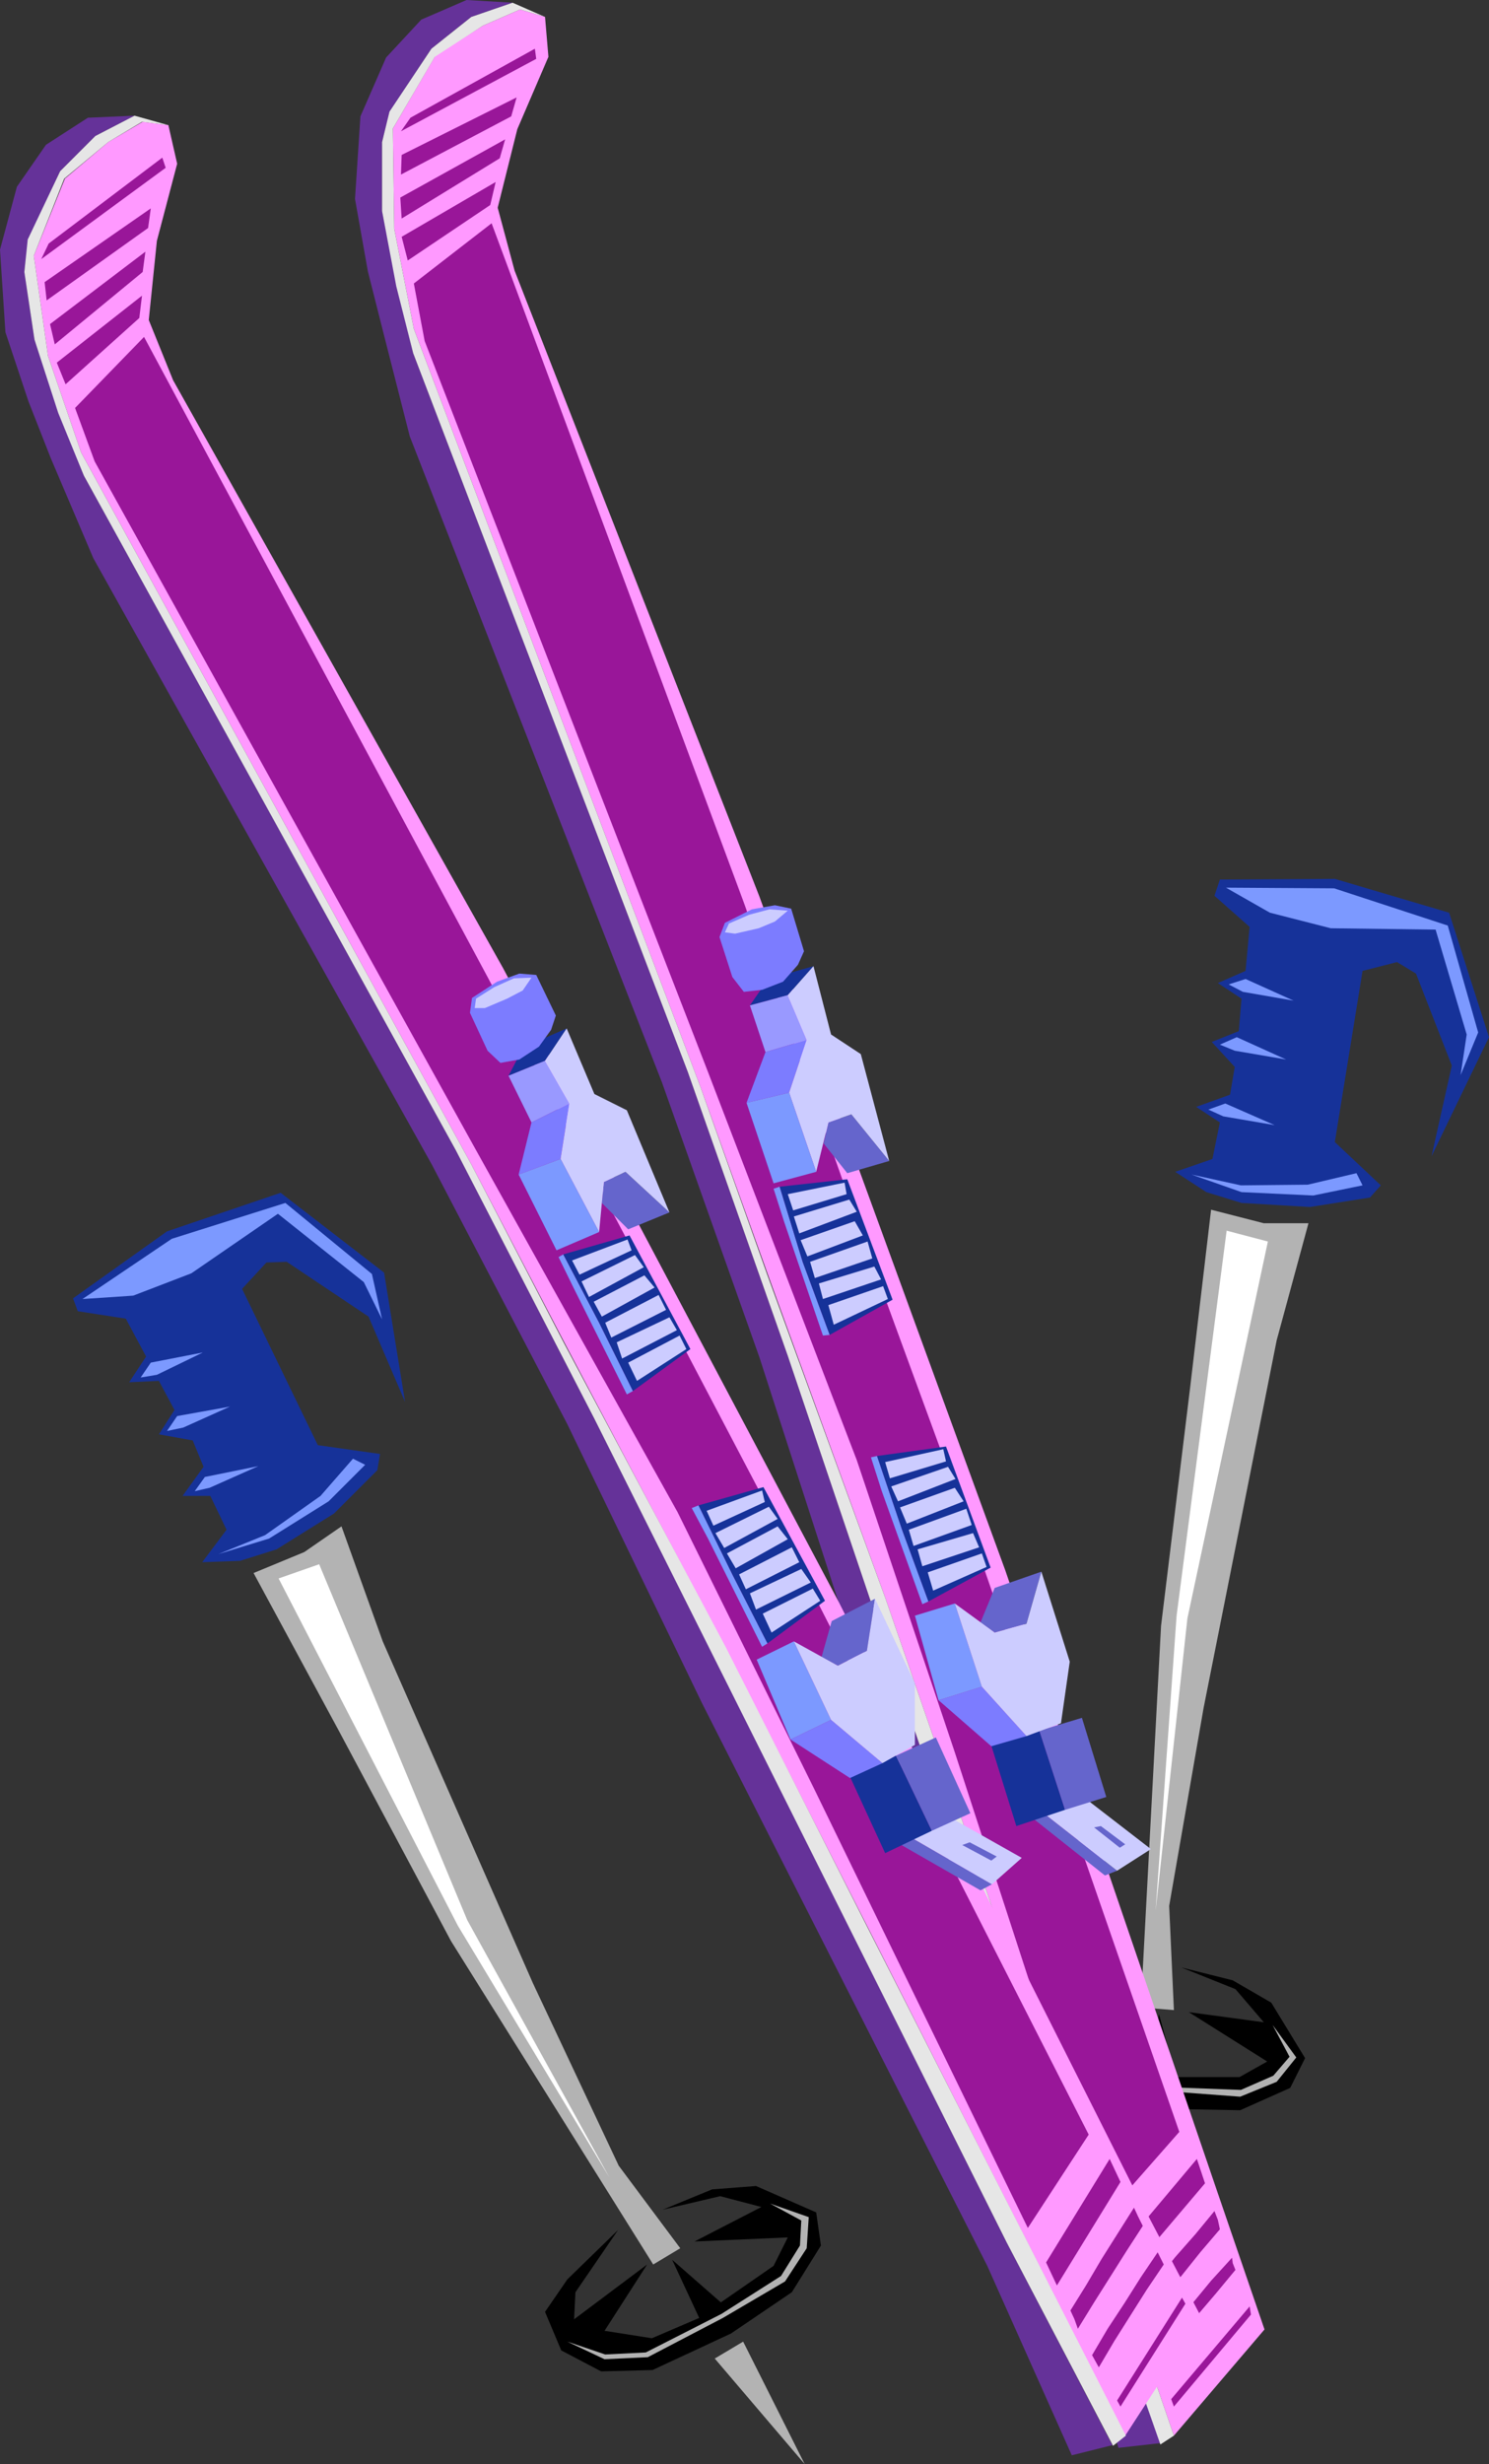 <?xml version="1.0" encoding="UTF-8" standalone="no"?>
<svg
   version="1.0"
   width="94.139mm"
   height="155.711mm"
   id="svg124"
   sodipodi:docname="Skiing - Equipment 5.wmf"
   xmlns:inkscape="http://www.inkscape.org/namespaces/inkscape"
   xmlns:sodipodi="http://sodipodi.sourceforge.net/DTD/sodipodi-0.dtd"
   xmlns="http://www.w3.org/2000/svg"
   xmlns:svg="http://www.w3.org/2000/svg">
  <rect width="100%" height="100%" fill="#333333" stroke="none"/>
  <sodipodi:namedview
     id="namedview124"
     pagecolor="#ffffff"
     bordercolor="#000000"
     borderopacity="0.25"
     inkscape:showpageshadow="2"
     inkscape:pageopacity="0.0"
     inkscape:pagecheckerboard="0"
     inkscape:deskcolor="#d1d1d1"
     inkscape:document-units="mm" />
  <defs
     id="defs1">
    <pattern
       id="WMFhbasepattern"
       patternUnits="userSpaceOnUse"
       width="6"
       height="6"
       x="0"
       y="0" />
  </defs>
  <path
     style="fill:#163299;fill-opacity:1;fill-rule:evenodd;stroke:none"
     d="m 291.493,210.068 27.469,-0.162 27.307,8.08 9.533,29.733 -13.734,28.44 4.847,-21.653 -8.564,-21.976 -4.524,-2.747 -8.241,2.101 -6.625,40.883 10.988,10.342 -2.585,2.909 -14.381,2.262 -16.32,-0.97 -8.402,-2.585 -7.433,-4.848 8.887,-3.07 1.777,-8.726 -5.655,-3.717 8.079,-2.909 1.131,-6.625 -5.494,-5.979 6.463,-2.585 0.646,-7.756 -5.655,-3.717 6.625,-2.909 0.969,-10.503 -8.402,-7.433 z"
     id="path1" />
  <path
     style="fill:#b3b3b3;fill-opacity:1;fill-rule:evenodd;stroke:none"
     d="m 312.66,292.157 h -10.664 l -12.603,-3.232 -5.009,42.498 -6.948,56.88 -4.847,91.137 7.917,0.646 -1.131,-24.885 8.241,-47.346 17.451,-87.744 z"
     id="path2" />
  <path
     style="fill:#000000;fill-opacity:1;fill-rule:evenodd;stroke:none"
     d="m 282.283,469.907 12.28,3.07 9.21,5.333 8.079,13.25 -3.555,7.11 -11.957,5.333 -17.774,-0.323 -20.036,-3.717 -10.341,-6.787 -4.847,-9.534 1.939,-9.695 8.887,-3.555 16.481,-2.262 -16.804,6.302 -3.878,4.848 21.652,-0.97 -17.451,7.433 8.402,7.918 11.957,2.424 2.424,-15.028 4.04,15.028 h 15.189 l 6.625,-3.717 -18.743,-11.796 17.936,2.424 -6.786,-7.918 z"
     id="path3" />
  <path
     style="fill:#b3b3b3;fill-opacity:1;fill-rule:evenodd;stroke:none"
     d="m 279.859,506.588 h -7.594 l 2.908,32.48 z"
     id="path4" />
  <path
     style="fill:#7c99ff;fill-opacity:1;fill-rule:evenodd;stroke:none"
     d="m 292.947,212.008 25.853,0.162 27.146,8.888 7.271,25.531 -4.201,10.18 1.454,-9.695 -7.433,-25.047 -25.045,-0.323 -14.542,-3.717 z"
     id="path5" />
  <path
     style="fill:#7c99ff;fill-opacity:1;fill-rule:evenodd;stroke:none"
     d="m 325.586,283.108 -1.454,-2.909 -11.634,2.747 -15.997,0.162 -11.795,-2.585 11.957,4.201 17.128,0.808 z"
     id="path6" />
  <path
     style="fill:#7c99ff;fill-opacity:1;fill-rule:evenodd;stroke:none"
     d="m 297.633,233.822 -4.04,1.293 3.393,1.778 12.119,2.101 z"
     id="path7" />
  <path
     style="fill:#7c99ff;fill-opacity:1;fill-rule:evenodd;stroke:none"
     d="m 295.532,247.719 -4.04,1.778 3.555,1.454 12.28,2.101 z"
     id="path8" />
  <path
     style="fill:#7c99ff;fill-opacity:1;fill-rule:evenodd;stroke:none"
     d="m 292.785,263.555 -4.04,1.454 3.555,1.616 12.28,2.101 z"
     id="path9" />
  <path
     style="fill:#ffffff;fill-opacity:1;fill-rule:evenodd;stroke:none"
     d="m 293.108,293.934 -11.957,91.945 -5.009,70.454 7.594,-69.807 19.228,-90.006 z"
     id="path10" />
  <path
     style="fill:#b3b3b3;fill-opacity:1;fill-rule:evenodd;stroke:none"
     d="m 304.096,483.642 5.655,7.756 -4.686,5.817 -8.725,3.555 -17.289,-1.293 -19.713,-2.747 -8.725,-5.656 -5.171,-8.564 5.817,7.756 8.079,5.009 20.036,3.232 17.128,0.646 7.756,-3.393 3.878,-4.525 z"
     id="path11" />
  <path
     style="fill:#ff99ff;fill-opacity:1;fill-rule:evenodd;stroke:none"
     d="M 167.398,259.677 98.888,78.533 94.202,54.618 93.879,30.702 104.058,13.25 115.369,6.14 124.256,2.262 l 5.979,1.778 0.808,9.534 -7.433,17.29 -4.686,18.745 4.04,15.028 58.492,149.472 58.816,161.106 50.413,147.694 11.472,33.449 -21.652,25.37 -44.273,-128.627 -24.56,-71.1 -28.115,-77.402 z"
     id="path12" />
  <path
     style="fill:#991699;fill-opacity:1;fill-rule:evenodd;stroke:none"
     d="M 169.337,256.445 101.473,81.442 98.888,67.707 117.47,53.325 l 60.27,162.237 29.569,83.058 27.307,74.493 47.182,136.06 -17.612,20.037 L 228.153,418.521 204.723,348.714 Z"
     id="path13" />
  <path
     style="fill:#7c99ff;fill-opacity:1;fill-rule:evenodd;stroke:none"
     d="m 209.571,347.744 5.979,17.613 6.302,17.129 -1.454,0.646 -9.695,-26.986 -2.585,-8.08 z"
     id="path14" />
  <path
     style="fill:#7c99ff;fill-opacity:1;fill-rule:evenodd;stroke:none"
     d="m 186.303,283.431 5.494,17.937 6.463,17.452 -1.616,0.162 -9.21,-26.986 -2.585,-8.08 z"
     id="path15" />
  <path
     style="fill:#163299;fill-opacity:1;fill-rule:evenodd;stroke:none"
     d="m 226.052,345.482 10.664,28.925 -14.865,8.08 -6.302,-17.129 -5.979,-17.613 z"
     id="path16" />
  <path
     style="fill:#163299;fill-opacity:1;fill-rule:evenodd;stroke:none"
     d="m 202.461,281.653 10.826,28.763 -15.027,8.403 -6.463,-17.452 -5.494,-17.937 z"
     id="path17" />
  <path
     style="fill:#163299;fill-opacity:1;fill-rule:evenodd;stroke:none"
     d="m 194.382,230.752 -6.14,6.948 -9.049,2.424 4.363,-6.302 z"
     id="path18" />
  <path
     style="fill:#6565cc;fill-opacity:1;fill-rule:evenodd;stroke:none"
     d="m 212.479,277.29 -10.018,2.909 -5.655,-7.11 1.131,-5.009 5.494,-1.939 z"
     id="path19" />
  <path
     style="fill:#9999ff;fill-opacity:1;fill-rule:evenodd;stroke:none"
     d="m 188.242,237.701 -9.049,2.424 3.716,11.15 9.856,-2.909 z"
     id="path20" />
  <path
     style="fill:#7c7cff;fill-opacity:1;fill-rule:evenodd;stroke:none"
     d="m 192.766,248.366 -4.201,12.604 -10.18,2.424 4.524,-12.119 z"
     id="path21" />
  <path
     style="fill:#ccccff;fill-opacity:1;fill-rule:evenodd;stroke:none"
     d="m 212.479,277.29 -6.786,-25.531 -7.11,-4.686 -4.201,-16.321 -6.14,6.948 4.524,10.665 -4.201,12.604 6.463,18.906 2.908,-11.796 5.494,-1.939 z"
     id="path22" />
  <path
     style="fill:#991699;fill-opacity:1;fill-rule:evenodd;stroke:none"
     d="m 298.602,550.864 0.323,1.939 -18.42,21.976 -0.646,-1.778 z"
     id="path23" />
  <path
     style="fill:#991699;fill-opacity:1;fill-rule:evenodd;stroke:none"
     d="m 294.401,539.23 0.162,1.293 0.646,1.616 -4.686,5.656 -4.686,5.494 -4.686,5.656 -4.686,5.656 -0.646,-1.616 -0.323,-1.454 4.686,-5.656 4.686,-5.656 4.524,-5.494 z"
     id="path24" />
  <path
     style="fill:#991699;fill-opacity:1;fill-rule:evenodd;stroke:none"
     d="m 290.2,528.08 0.808,2.101 0.485,2.262 -4.686,5.494 -4.524,5.656 -4.847,5.494 -4.686,5.656 -0.646,-2.262 -0.485,-2.262 4.686,-5.494 4.524,-5.656 4.847,-5.494 z"
     id="path25" />
  <path
     style="fill:#991699;fill-opacity:1;fill-rule:evenodd;stroke:none"
     d="m 285.999,515.637 1.939,5.817 -18.905,22.3 -1.777,-5.817 z"
     id="path26" />
  <path
     style="fill:#000000;fill-opacity:1;fill-rule:evenodd;stroke:none"
     d="m 238.979,392.99 -2.101,-1.131 h -0.969 l -0.646,2.585 1.939,2.424 2.262,-1.454 -0.485,-2.262 h -0.323 l 0.485,2.262 v -0.162 l -2.101,1.131 h 0.323 l -1.777,-2.101 v 0.162 l 0.646,-2.424 -0.162,0.162 h 0.808 v 0 l 1.777,1.131 z"
     id="path27" />
  <path
     style="fill:#ff00ff;fill-opacity:1;fill-rule:evenodd;stroke:none"
     d="m 238.979,392.99 -2.101,-1.131 h -0.969 l -0.646,2.585 1.939,2.424 2.262,-1.454 -0.485,-2.262 h -0.323 l 0.485,2.262 v -0.162 l -2.101,1.131 h 0.323 l -1.777,-2.101 v 0.162 l 0.646,-2.424 -0.162,0.162 h 0.808 v 0 l 1.777,1.131 z"
     id="path28" />
  <path
     style="fill:#ff00ff;fill-opacity:1;fill-rule:evenodd;stroke:none"
     d="m 248.674,404.947 -1.939,-1.454 -1.293,0.162 -0.323,2.585 1.939,2.424 1.939,-1.293 -0.162,-2.262 h -0.485 l 0.323,2.101 v -0.162 l -1.616,1.293 h 0.162 l -1.939,-2.262 0.162,0.162 0.323,-2.424 -0.162,0.162 1.131,-0.162 h -0.162 l 1.939,1.454 z"
     id="path29" />
  <path
     style="fill:#ff00ff;fill-opacity:1;fill-rule:evenodd;stroke:none"
     d="m 248.674,404.947 -1.939,-1.454 -1.293,0.162 -0.323,2.585 1.939,2.424 1.939,-1.293 -0.162,-2.262 h -0.485 l 0.323,2.101 v -0.162 l -1.616,1.293 h 0.162 l -1.939,-2.262 0.162,0.162 0.323,-2.424 -0.162,0.162 1.131,-0.162 h -0.162 l 1.939,1.454 z"
     id="path30" />
  <path
     style="fill:#ff00ff;fill-opacity:1;fill-rule:evenodd;stroke:none"
     d="m 250.128,389.919 -1.939,-1.293 -0.969,0.485 -0.646,2.424 1.777,2.262 1.939,-1.293 v -2.424 h -0.323 v 2.424 -0.162 l -1.616,1.131 h 0.162 l -1.616,-2.101 v 0.162 l 0.485,-2.262 v 0.162 l 0.808,-0.485 h -0.162 l 1.939,1.293 z"
     id="path31" />
  <path
     style="fill:#ff00ff;fill-opacity:1;fill-rule:evenodd;stroke:none"
     d="m 250.128,389.919 -1.939,-1.293 -0.969,0.485 -0.646,2.424 1.777,2.262 1.939,-1.293 v -2.424 h -0.323 v 2.424 -0.162 l -1.616,1.131 h 0.162 l -1.616,-2.101 v 0.162 l 0.485,-2.262 v 0.162 l 0.808,-0.485 h -0.162 l 1.939,1.293 z"
     id="path32" />
  <path
     style="fill:#6565cc;fill-opacity:1;fill-rule:evenodd;stroke:none"
     d="m 246.896,434.357 17.128,13.574 2.908,-1.131 -17.128,-13.412 z"
     id="path33" />
  <path
     style="fill:#ccccff;fill-opacity:1;fill-rule:evenodd;stroke:none"
     d="m 260.146,430.156 14.865,11.473 -8.079,5.171 -17.128,-13.412 z"
     id="path34" />
  <path
     style="fill:#163299;fill-opacity:1;fill-rule:evenodd;stroke:none"
     d="m 236.878,416.905 5.979,19.229 11.634,-3.878 -6.14,-18.906 z"
     id="path35" />
  <path
     style="fill:#6565cc;fill-opacity:1;fill-rule:evenodd;stroke:none"
     d="m 258.53,410.28 5.817,18.906 -9.856,3.07 -6.14,-18.906 z"
     id="path36" />
  <path
     style="fill:#6565cc;fill-opacity:1;fill-rule:evenodd;stroke:none"
     d="m 248.835,375.376 -11.149,3.878 -3.393,8.241 3.393,2.424 7.594,-2.101 z"
     id="path37" />
  <path
     style="fill:#7c7cff;fill-opacity:1;fill-rule:evenodd;stroke:none"
     d="m 234.616,402.847 -10.341,3.232 12.603,10.988 8.402,-2.424 z"
     id="path38" />
  <path
     style="fill:#7c99ff;fill-opacity:1;fill-rule:evenodd;stroke:none"
     d="m 228.153,382.971 -9.533,2.909 5.655,20.199 10.341,-3.232 z"
     id="path39" />
  <path
     style="fill:#ccccff;fill-opacity:1;fill-rule:evenodd;stroke:none"
     d="m 248.835,375.376 -3.555,12.443 -7.594,2.101 -9.533,-6.948 6.463,19.876 10.664,11.796 8.241,-3.07 2.101,-14.705 z"
     id="path40" />
  <path
     style="fill:#991699;fill-opacity:1;fill-rule:evenodd;stroke:none"
     d="m 118.439,43.468 -22.46,13.089 1.454,5.656 19.713,-13.25 z"
     id="path41" />
  <path
     style="fill:#991699;fill-opacity:1;fill-rule:evenodd;stroke:none"
     d="M 120.701,33.288 95.656,47.185 95.979,52.194 119.409,37.812 Z"
     id="path42" />
  <path
     style="fill:#991699;fill-opacity:1;fill-rule:evenodd;stroke:none"
     d="M 123.448,23.269 95.979,37.004 95.818,41.691 122.155,27.794 Z"
     id="path43" />
  <path
     style="fill:#991699;fill-opacity:1;fill-rule:evenodd;stroke:none"
     d="m 127.811,11.635 0.323,2.424 -32.316,17.29 2.262,-3.232 z"
     id="path44" />
  <path
     style="fill:#653299;fill-opacity:1;fill-rule:evenodd;stroke:none"
     d="M 253.521,536.967 204.239,394.606 181.456,324.152 158.188,258.546 97.918,104.226 91.455,78.856 87.9,64.798 84.83,47.508 86.123,27.794 92.263,13.735 100.665,4.686 111.491,0 l 10.988,0.646 -9.856,3.393 -9.533,7.595 -9.856,14.866 -1.939,7.272 v 16.644 l 3.555,17.937 3.878,15.998 65.602,171.61 23.914,67.868 22.621,66.899 48.313,141.554 18.097,51.224 -10.018,1.131 z"
     id="path45" />
  <path
     style="fill:#7c99ff;fill-opacity:1;fill-rule:evenodd;stroke:none"
     d="m 178.386,263.394 6.463,19.229 10.18,-2.747 -6.463,-18.906 z"
     id="path46" />
  <path
     style="fill:#7c7cff;fill-opacity:1;fill-rule:evenodd;stroke:none"
     d="m 189.05,217.017 3.07,10.18 -1.454,3.232 -3.555,4.04 -5.009,1.939 -4.363,0.485 -2.747,-3.555 -3.07,-9.534 1.293,-3.393 6.463,-3.232 5.494,-0.97 z"
     id="path47" />
  <path
     style="fill:#ccccff;fill-opacity:1;fill-rule:evenodd;stroke:none"
     d="m 188.242,217.502 -3.07,2.585 -3.878,1.616 -5.655,1.293 -2.424,-0.323 0.969,-2.101 4.847,-2.101 4.847,-1.293 z"
     id="path48" />
  <path
     style="fill:#6565cc;fill-opacity:1;fill-rule:evenodd;stroke:none"
     d="m 263.054,436.134 5.817,4.363 -1.293,0.808 -6.14,-4.848 z"
     id="path49" />
  <path
     style="fill:#ccccff;fill-opacity:1;fill-rule:evenodd;stroke:none"
     d="m 226.537,350.33 1.777,2.909 -13.734,5.333 -1.616,-3.555 z"
     id="path50" />
  <path
     style="fill:#ccccff;fill-opacity:1;fill-rule:evenodd;stroke:none"
     d="m 202.946,286.501 1.777,2.909 -13.734,5.171 -1.293,-4.04 z"
     id="path51" />
  <path
     style="fill:#ccccff;fill-opacity:1;fill-rule:evenodd;stroke:none"
     d="m 228.153,355.339 2.101,3.232 -13.573,5.333 -1.616,-3.878 z"
     id="path52" />
  <path
     style="fill:#ccccff;fill-opacity:1;fill-rule:evenodd;stroke:none"
     d="m 204.239,291.672 1.939,3.393 -13.25,5.009 -1.616,-3.878 z"
     id="path53" />
  <path
     style="fill:#ccccff;fill-opacity:1;fill-rule:evenodd;stroke:none"
     d="m 230.9,360.348 1.293,3.878 -13.896,5.009 -1.131,-3.878 z"
     id="path54" />
  <path
     style="fill:#ccccff;fill-opacity:1;fill-rule:evenodd;stroke:none"
     d="m 207.309,296.52 1.131,4.04 -13.734,4.686 -1.131,-3.878 z"
     id="path55" />
  <path
     style="fill:#ccccff;fill-opacity:1;fill-rule:evenodd;stroke:none"
     d="m 232.515,366.165 1.454,3.393 -13.573,4.525 -1.131,-4.04 z"
     id="path56" />
  <path
     style="fill:#ccccff;fill-opacity:1;fill-rule:evenodd;stroke:none"
     d="m 208.925,302.499 1.616,3.07 -13.896,4.686 -0.969,-3.717 z"
     id="path57" />
  <path
     style="fill:#ccccff;fill-opacity:1;fill-rule:evenodd;stroke:none"
     d="m 234.616,371.013 1.131,3.232 -12.765,5.656 -1.293,-4.363 z"
     id="path58" />
  <path
     style="fill:#ccccff;fill-opacity:1;fill-rule:evenodd;stroke:none"
     d="m 211.025,307.185 1.131,3.07 -12.927,6.14 -1.293,-4.686 z"
     id="path59" />
  <path
     style="fill:#ccccff;fill-opacity:1;fill-rule:evenodd;stroke:none"
     d="m 225.406,346.128 0.646,2.909 -13.411,4.04 -1.131,-3.878 z"
     id="path60" />
  <path
     style="fill:#ccccff;fill-opacity:1;fill-rule:evenodd;stroke:none"
     d="m 201.815,282.461 0.485,2.747 -12.765,3.878 -1.293,-3.878 z"
     id="path61" />
  <path
     style="fill:#e6e6e6;fill-opacity:1;fill-rule:evenodd;stroke:none"
     d="M 280.505,581.728 236.232,453.101 211.671,382.001 183.395,304.599 167.398,259.677 98.888,78.533 94.202,54.618 93.879,30.702 103.897,13.574 115.369,6.14 124.256,2.262 l 5.979,1.778 -7.756,-3.393 -9.856,3.393 -9.533,7.595 -10.018,15.028 -1.777,7.272 v 16.482 l 3.393,17.937 4.04,15.998 65.602,171.61 23.914,67.868 22.621,66.899 48.313,141.554 18.097,51.548 z"
     id="path62" />
  <path
     style="fill:#ff99ff;fill-opacity:1;fill-rule:evenodd;stroke:none"
     d="M 112.622,278.098 19.39,108.104 11.472,84.997 8.079,61.081 15.512,42.66 l 10.341,-8.726 8.241,-4.848 6.14,0.808 2.101,9.211 -4.847,18.421 -1.939,18.906 5.817,14.382 78.852,140.423 80.306,151.572 70.126,139.292 16.481,31.51 -18.259,28.117 -61.562,-121.517 -34.094,-66.899 -38.295,-72.554 z"
     id="path63" />
  <path
     style="fill:#991699;fill-opacity:1;fill-rule:evenodd;stroke:none"
     d="M 113.753,274.705 22.621,110.205 17.936,97.439 34.417,80.472 116.5,233.338 l 41.365,77.887 36.841,70.131 65.44,128.465 -14.542,22.3 -50.898,-104.549 -32.801,-66.414 z"
     id="path64" />
  <path
     style="fill:#7c99ff;fill-opacity:1;fill-rule:evenodd;stroke:none"
     d="m 166.913,359.54 8.079,16.482 8.402,16.482 -1.293,0.808 -12.927,-25.855 -3.878,-7.272 z"
     id="path65" />
  <path
     style="fill:#7c99ff;fill-opacity:1;fill-rule:evenodd;stroke:none"
     d="m 134.597,299.59 8.564,16.321 8.079,16.321 -1.454,0.808 -12.765,-25.531 -3.555,-7.272 z"
     id="path66" />
  <path
     style="fill:#163299;fill-opacity:1;fill-rule:evenodd;stroke:none"
     d="m 182.425,355.177 14.704,27.147 -13.734,10.18 -8.402,-16.482 -8.079,-16.482 z"
     id="path67" />
  <path
     style="fill:#163299;fill-opacity:1;fill-rule:evenodd;stroke:none"
     d="m 150.432,295.065 14.542,27.147 -13.734,10.019 -8.079,-16.321 -8.564,-16.321 z"
     id="path68" />
  <path
     style="fill:#163299;fill-opacity:1;fill-rule:evenodd;stroke:none"
     d="m 135.405,245.619 -5.171,7.756 -8.725,3.555 3.555,-6.787 z"
     id="path69" />
  <path
     style="fill:#6565cc;fill-opacity:1;fill-rule:evenodd;stroke:none"
     d="m 159.965,289.571 -9.856,4.04 -6.302,-6.302 0.485,-5.009 5.171,-2.424 z"
     id="path70" />
  <path
     style="fill:#9999ff;fill-opacity:1;fill-rule:evenodd;stroke:none"
     d="m 130.235,253.375 -8.725,3.555 5.494,11.15 9.049,-4.525 z"
     id="path71" />
  <path
     style="fill:#7c7cff;fill-opacity:1;fill-rule:evenodd;stroke:none"
     d="m 136.051,263.555 -2.101,13.25 -10.018,3.717 3.07,-12.443 z"
     id="path72" />
  <path
     style="fill:#ccccff;fill-opacity:1;fill-rule:evenodd;stroke:none"
     d="m 159.965,289.571 -10.18,-24.4 -7.756,-3.878 -6.625,-15.674 -5.171,7.756 5.817,10.18 -2.101,13.25 9.21,17.452 1.131,-11.958 5.171,-2.424 z"
     id="path73" />
  <path
     style="fill:#991699;fill-opacity:1;fill-rule:evenodd;stroke:none"
     d="m 282.444,548.763 0.808,1.454 -15.512,24.562 -0.808,-1.454 z"
     id="path74" />
  <path
     style="fill:#991699;fill-opacity:1;fill-rule:evenodd;stroke:none"
     d="m 276.627,537.937 0.646,1.293 0.808,1.616 -4.04,5.979 -3.878,6.14 -3.878,6.14 -3.716,6.302 -0.808,-1.454 -0.808,-1.454 3.716,-6.302 4.04,-6.14 3.878,-6.14 z"
     id="path75" />
  <path
     style="fill:#991699;fill-opacity:1;fill-rule:evenodd;stroke:none"
     d="m 270.972,527.272 0.969,2.101 1.131,2.262 -3.878,5.979 -3.878,6.14 -3.878,6.14 -3.878,6.302 -0.808,-2.262 -0.969,-2.101 3.716,-5.979 3.716,-6.302 3.878,-6.14 z"
     id="path76" />
  <path
     style="fill:#991699;fill-opacity:1;fill-rule:evenodd;stroke:none"
     d="m 265.155,515.637 2.585,5.494 -15.189,24.723 -2.585,-5.494 z"
     id="path77" />
  <path
     style="fill:#ff00ff;fill-opacity:1;fill-rule:evenodd;stroke:none"
     d="m 201.653,400.423 -2.101,-0.808 -1.131,0.485 -0.162,2.585 2.262,1.778 1.939,-1.454 -0.646,-2.424 h -0.323 l 0.485,2.424 0.162,-0.162 -1.777,1.293 h 0.162 l -2.101,-1.616 0.162,0.162 0.162,-2.585 -0.162,0.162 1.131,-0.323 h -0.162 l 2.101,0.808 z"
     id="path78" />
  <path
     style="fill:#ff00ff;fill-opacity:1;fill-rule:evenodd;stroke:none"
     d="m 201.653,400.423 -2.101,-0.808 -1.131,0.485 -0.162,2.585 2.262,1.778 1.939,-1.454 -0.646,-2.424 h -0.323 l 0.485,2.424 0.162,-0.162 -1.777,1.293 h 0.162 l -2.101,-1.616 0.162,0.162 0.162,-2.585 -0.162,0.162 1.131,-0.323 h -0.162 l 2.101,0.808 z"
     id="path79" />
  <path
     style="fill:#ff00ff;fill-opacity:1;fill-rule:evenodd;stroke:none"
     d="m 212.964,411.088 -2.101,-1.293 -1.131,0.646 -0.323,2.747 2.585,1.616 1.616,-1.454 -0.485,-2.101 h -0.485 l 0.646,2.101 v -0.162 l -1.454,1.293 h 0.323 l -2.585,-1.616 0.162,0.162 0.323,-2.424 v 0 l 0.808,-0.323 -0.162,-0.162 2.101,1.293 z"
     id="path80" />
  <path
     style="fill:#ff00ff;fill-opacity:1;fill-rule:evenodd;stroke:none"
     d="m 212.964,411.088 -2.101,-1.293 -1.131,0.646 -0.323,2.747 2.585,1.616 1.616,-1.454 -0.485,-2.101 h -0.485 l 0.646,2.101 v -0.162 l -1.454,1.293 h 0.323 l -2.585,-1.616 0.162,0.162 0.323,-2.424 v 0 l 0.808,-0.323 -0.162,-0.162 2.101,1.293 z"
     id="path81" />
  <path
     style="fill:#ff00ff;fill-opacity:1;fill-rule:evenodd;stroke:none"
     d="m 212.156,396.221 -1.939,-1.293 -1.131,0.646 -0.162,2.585 2.424,1.939 1.454,-1.778 -0.485,-2.101 -0.323,0.162 0.485,1.939 v -0.162 l -1.293,1.454 h 0.323 l -2.262,-1.778 v 0.162 l 0.162,-2.262 -0.162,0.162 1.131,-0.646 h -0.162 l 1.777,1.131 z"
     id="path82" />
  <path
     style="fill:#ff00ff;fill-opacity:1;fill-rule:evenodd;stroke:none"
     d="m 212.156,396.221 -1.939,-1.293 -1.131,0.646 -0.162,2.585 2.424,1.939 1.454,-1.778 -0.485,-2.101 -0.323,0.162 0.485,1.939 v -0.162 l -1.293,1.454 h 0.323 l -2.262,-1.778 v 0.162 l 0.162,-2.262 -0.162,0.162 1.131,-0.646 h -0.162 l 1.777,1.131 z"
     id="path83" />
  <path
     style="fill:#6565cc;fill-opacity:1;fill-rule:evenodd;stroke:none"
     d="m 215.388,440.659 18.905,10.827 2.747,-1.454 -18.743,-10.827 z"
     id="path84" />
  <path
     style="fill:#ccccff;fill-opacity:1;fill-rule:evenodd;stroke:none"
     d="m 227.83,434.519 16.32,9.211 -7.11,6.302 -18.743,-10.827 z"
     id="path85" />
  <path
     style="fill:#163299;fill-opacity:1;fill-rule:evenodd;stroke:none"
     d="m 203.108,424.338 8.402,18.26 11.149,-5.332 -8.564,-17.937 z"
     id="path86" />
  <path
     style="fill:#6565cc;fill-opacity:1;fill-rule:evenodd;stroke:none"
     d="m 223.628,414.966 8.241,18.098 -9.21,4.201 -8.564,-17.937 z"
     id="path87" />
  <path
     style="fill:#6565cc;fill-opacity:1;fill-rule:evenodd;stroke:none"
     d="m 209.086,381.84 -10.341,5.333 -2.424,8.564 3.878,2.101 6.948,-3.555 z"
     id="path88" />
  <path
     style="fill:#7c7cff;fill-opacity:1;fill-rule:evenodd;stroke:none"
     d="m 198.583,410.765 -9.695,4.686 14.219,9.211 7.756,-3.555 z"
     id="path89" />
  <path
     style="fill:#7c99ff;fill-opacity:1;fill-rule:evenodd;stroke:none"
     d="m 189.696,392.02 -8.887,4.363 8.079,19.068 9.695,-4.686 z"
     id="path90" />
  <path
     style="fill:#ccccff;fill-opacity:1;fill-rule:evenodd;stroke:none"
     d="m 209.086,381.84 -1.939,12.443 -6.948,3.555 -10.503,-5.817 8.887,18.745 12.28,10.342 7.756,-4.363 V 402.039 Z"
     id="path91" />
  <path
     style="fill:#991699;fill-opacity:1;fill-rule:evenodd;stroke:none"
     d="m 33.932,70.615 -20.359,15.998 2.101,5.171 17.612,-15.836 z"
     id="path92" />
  <path
     style="fill:#991699;fill-opacity:1;fill-rule:evenodd;stroke:none"
     d="M 34.74,60.112 11.957,77.402 13.088,82.25 34.094,64.96 Z"
     id="path93" />
  <path
     style="fill:#991699;fill-opacity:1;fill-rule:evenodd;stroke:none"
     d="M 36.033,49.77 10.664,67.383 11.149,71.746 35.386,54.456 Z"
     id="path94" />
  <path
     style="fill:#991699;fill-opacity:1;fill-rule:evenodd;stroke:none"
     d="M 38.78,37.651 39.587,40.075 9.856,61.889 11.634,58.173 Z"
     id="path95" />
  <path
     style="fill:#653299;fill-opacity:1;fill-rule:evenodd;stroke:none"
     d="M 235.909,541.169 167.721,406.725 135.567,340.149 103.25,278.26 22.298,133.313 12.119,109.397 6.786,95.824 1.293,79.341 0,59.627 4.04,44.599 l 6.948,-10.019 10.018,-6.464 11.149,-0.485 -9.372,4.848 -8.402,8.403 -7.594,16.321 -0.969,7.595 2.424,16.321 5.817,17.29 5.979,15.19 88.87,161.106 33.124,64.152 31.67,63.021 66.895,133.797 25.207,48.316 -9.695,2.424 z"
     id="path96" />
  <path
     style="fill:#7c99ff;fill-opacity:1;fill-rule:evenodd;stroke:none"
     d="m 123.933,280.522 9.049,18.098 10.18,-4.363 -9.21,-17.452 z"
     id="path97" />
  <path
     style="fill:#7c7cff;fill-opacity:1;fill-rule:evenodd;stroke:none"
     d="m 128.134,232.853 4.686,9.695 -1.131,3.393 -2.908,4.04 -4.686,3.07 -4.524,0.808 -3.07,-2.909 -4.201,-9.049 0.485,-3.555 5.979,-3.878 5.332,-1.939 z"
     id="path98" />
  <path
     style="fill:#ccccff;fill-opacity:1;fill-rule:evenodd;stroke:none"
     d="m 127.003,233.499 -2.101,3.07 -3.716,1.939 -5.332,2.262 h -2.424 l 0.323,-2.262 4.363,-2.747 4.686,-2.101 z"
     id="path99" />
  <path
     style="fill:#6565cc;fill-opacity:1;fill-rule:evenodd;stroke:none"
     d="m 231.708,440.013 6.463,3.393 -1.293,0.97 -6.948,-3.717 z"
     id="path100" />
  <path
     style="fill:#ccccff;fill-opacity:1;fill-rule:evenodd;stroke:none"
     d="m 183.718,359.863 2.101,2.909 -12.765,6.948 -2.101,-3.555 z"
     id="path101" />
  <path
     style="fill:#ccccff;fill-opacity:1;fill-rule:evenodd;stroke:none"
     d="m 151.725,299.752 2.101,2.909 -13.088,7.11 -1.777,-3.717 z"
     id="path102" />
  <path
     style="fill:#ccccff;fill-opacity:1;fill-rule:evenodd;stroke:none"
     d="m 185.818,364.55 2.424,3.07 -12.442,6.948 -2.101,-3.555 z"
     id="path103" />
  <path
     style="fill:#ccccff;fill-opacity:1;fill-rule:evenodd;stroke:none"
     d="m 153.987,304.599 2.424,2.909 -12.603,6.948 -1.939,-3.555 z"
     id="path104" />
  <path
     style="fill:#ccccff;fill-opacity:1;fill-rule:evenodd;stroke:none"
     d="m 189.212,369.559 1.777,3.555 -12.765,6.464 -1.616,-3.555 z"
     id="path105" />
  <path
     style="fill:#ccccff;fill-opacity:1;fill-rule:evenodd;stroke:none"
     d="m 157.38,309.285 1.777,3.555 -13.088,6.625 -1.454,-3.555 z"
     id="path106" />
  <path
     style="fill:#ccccff;fill-opacity:1;fill-rule:evenodd;stroke:none"
     d="m 191.474,374.73 2.262,3.232 -13.088,6.464 -1.454,-3.878 z"
     id="path107" />
  <path
     style="fill:#ccccff;fill-opacity:1;fill-rule:evenodd;stroke:none"
     d="m 159.965,314.618 1.777,3.07 -13.088,6.787 -1.293,-3.878 z"
     id="path108" />
  <path
     style="fill:#ccccff;fill-opacity:1;fill-rule:evenodd;stroke:none"
     d="m 194.221,379.416 1.777,2.909 -11.634,7.595 -2.101,-4.525 z"
     id="path109" />
  <path
     style="fill:#ccccff;fill-opacity:1;fill-rule:evenodd;stroke:none"
     d="m 162.389,318.981 1.616,3.232 -11.795,7.595 -2.101,-4.363 z"
     id="path110" />
  <path
     style="fill:#ccccff;fill-opacity:1;fill-rule:evenodd;stroke:none"
     d="m 182.102,355.985 0.646,2.747 -12.28,5.656 -1.616,-3.555 z"
     id="path111" />
  <path
     style="fill:#ccccff;fill-opacity:1;fill-rule:evenodd;stroke:none"
     d="m 149.947,296.035 0.969,2.585 -12.442,5.817 -1.777,-3.393 z"
     id="path112" />
  <path
     style="fill:#e6e6e6;fill-opacity:1;fill-rule:evenodd;stroke:none"
     d="M 269.033,581.728 207.309,460.373 173.377,393.313 134.759,320.758 112.622,278.098 19.39,108.104 11.472,84.997 8.079,61.081 15.35,42.66 l 10.503,-8.726 8.079,-4.848 6.302,0.808 -8.079,-2.262 -9.372,4.848 -8.402,8.403 -7.756,16.321 -0.808,7.756 2.424,16.159 5.655,17.452 6.14,15.028 88.87,161.106 33.124,64.152 31.67,63.182 66.895,133.636 25.368,48.477 z"
     id="path113" />
  <path
     style="fill:#163299;fill-opacity:1;fill-rule:evenodd;stroke:none"
     d="m 17.451,310.093 22.46,-15.998 27.146,-9.211 24.722,19.068 5.009,30.864 -8.725,-20.36 -19.551,-13.089 -4.847,0.162 -5.817,6.302 18.097,37.328 14.865,2.101 -0.646,3.878 -10.341,10.342 -13.734,8.564 -8.725,2.747 -9.049,0.323 5.817,-7.756 -3.878,-8.08 h -6.625 l 5.009,-6.948 -2.585,-6.302 -8.079,-1.454 3.716,-5.817 -3.716,-6.948 -7.11,0.323 4.04,-6.14 -4.847,-9.049 -11.472,-1.778 z"
     id="path114" />
  <path
     style="fill:#b3b3b3;fill-opacity:1;fill-rule:evenodd;stroke:none"
     d="m 81.599,364.55 -8.887,6.14 -12.119,5.009 20.359,37.651 26.822,50.255 48.313,77.241 6.463,-3.878 -14.704,-19.714 -20.521,-43.63 -35.871,-81.604 z"
     id="path115" />
  <path
     style="fill:#000000;fill-opacity:1;fill-rule:evenodd;stroke:none"
     d="m 158.35,527.757 11.795,-4.848 10.503,-0.808 14.381,6.302 1.131,7.918 -6.948,11.15 -14.542,9.857 -18.743,8.726 -12.28,0.323 -9.533,-5.009 -3.878,-9.211 5.332,-7.756 12.119,-11.796 -10.18,14.866 -0.323,6.464 17.451,-13.089 -10.18,15.836 11.311,1.778 11.311,-4.848 -6.463,-13.897 11.634,10.18 12.603,-8.726 3.393,-6.787 -22.298,0.97 15.997,-8.241 -9.856,-2.585 z"
     id="path116" />
  <path
     style="fill:#b3b3b3;fill-opacity:1;fill-rule:evenodd;stroke:none"
     d="m 177.578,559.267 -6.786,4.04 21.49,25.208 z"
     id="path117" />
  <path
     style="fill:#7c99ff;fill-opacity:1;fill-rule:evenodd;stroke:none"
     d="m 19.713,310.255 21.329,-14.382 27.146,-8.564 20.682,16.967 2.424,10.827 -4.363,-8.888 -20.521,-16.321 -20.682,14.22 -13.896,5.333 z"
     id="path118" />
  <path
     style="fill:#7c99ff;fill-opacity:1;fill-rule:evenodd;stroke:none"
     d="m 87.254,349.845 -2.908,-1.454 -7.756,8.888 -13.25,9.372 -11.149,4.525 12.119,-3.717 14.219,-8.888 z"
     id="path119" />
  <path
     style="fill:#7c99ff;fill-opacity:1;fill-rule:evenodd;stroke:none"
     d="m 36.033,325.445 -2.424,3.555 3.878,-0.646 10.988,-5.333 z"
     id="path120" />
  <path
     style="fill:#7c99ff;fill-opacity:1;fill-rule:evenodd;stroke:none"
     d="m 42.334,338.21 -2.424,3.555 3.878,-0.808 11.149,-5.009 z"
     id="path121" />
  <path
     style="fill:#7c99ff;fill-opacity:1;fill-rule:evenodd;stroke:none"
     d="m 48.959,352.753 -2.424,3.393 3.555,-0.808 11.634,-5.171 z"
     id="path122" />
  <path
     style="fill:#ffffff;fill-opacity:1;fill-rule:evenodd;stroke:none"
     d="m 66.571,376.992 42.819,82.896 36.194,60.112 -33.932,-61.405 -35.386,-84.997 z"
     id="path123" />
  <path
     style="fill:#b3b3b3;fill-opacity:1;fill-rule:evenodd;stroke:none"
     d="m 184.041,526.302 9.21,3.232 -0.485,7.433 -5.171,7.918 -14.865,8.726 -17.936,9.372 -10.341,0.485 -8.887,-4.201 9.049,3.07 9.695,-0.485 18.097,-9.211 14.219,-9.049 4.524,-7.272 0.323,-5.979 z"
     id="path124" />
</svg>
